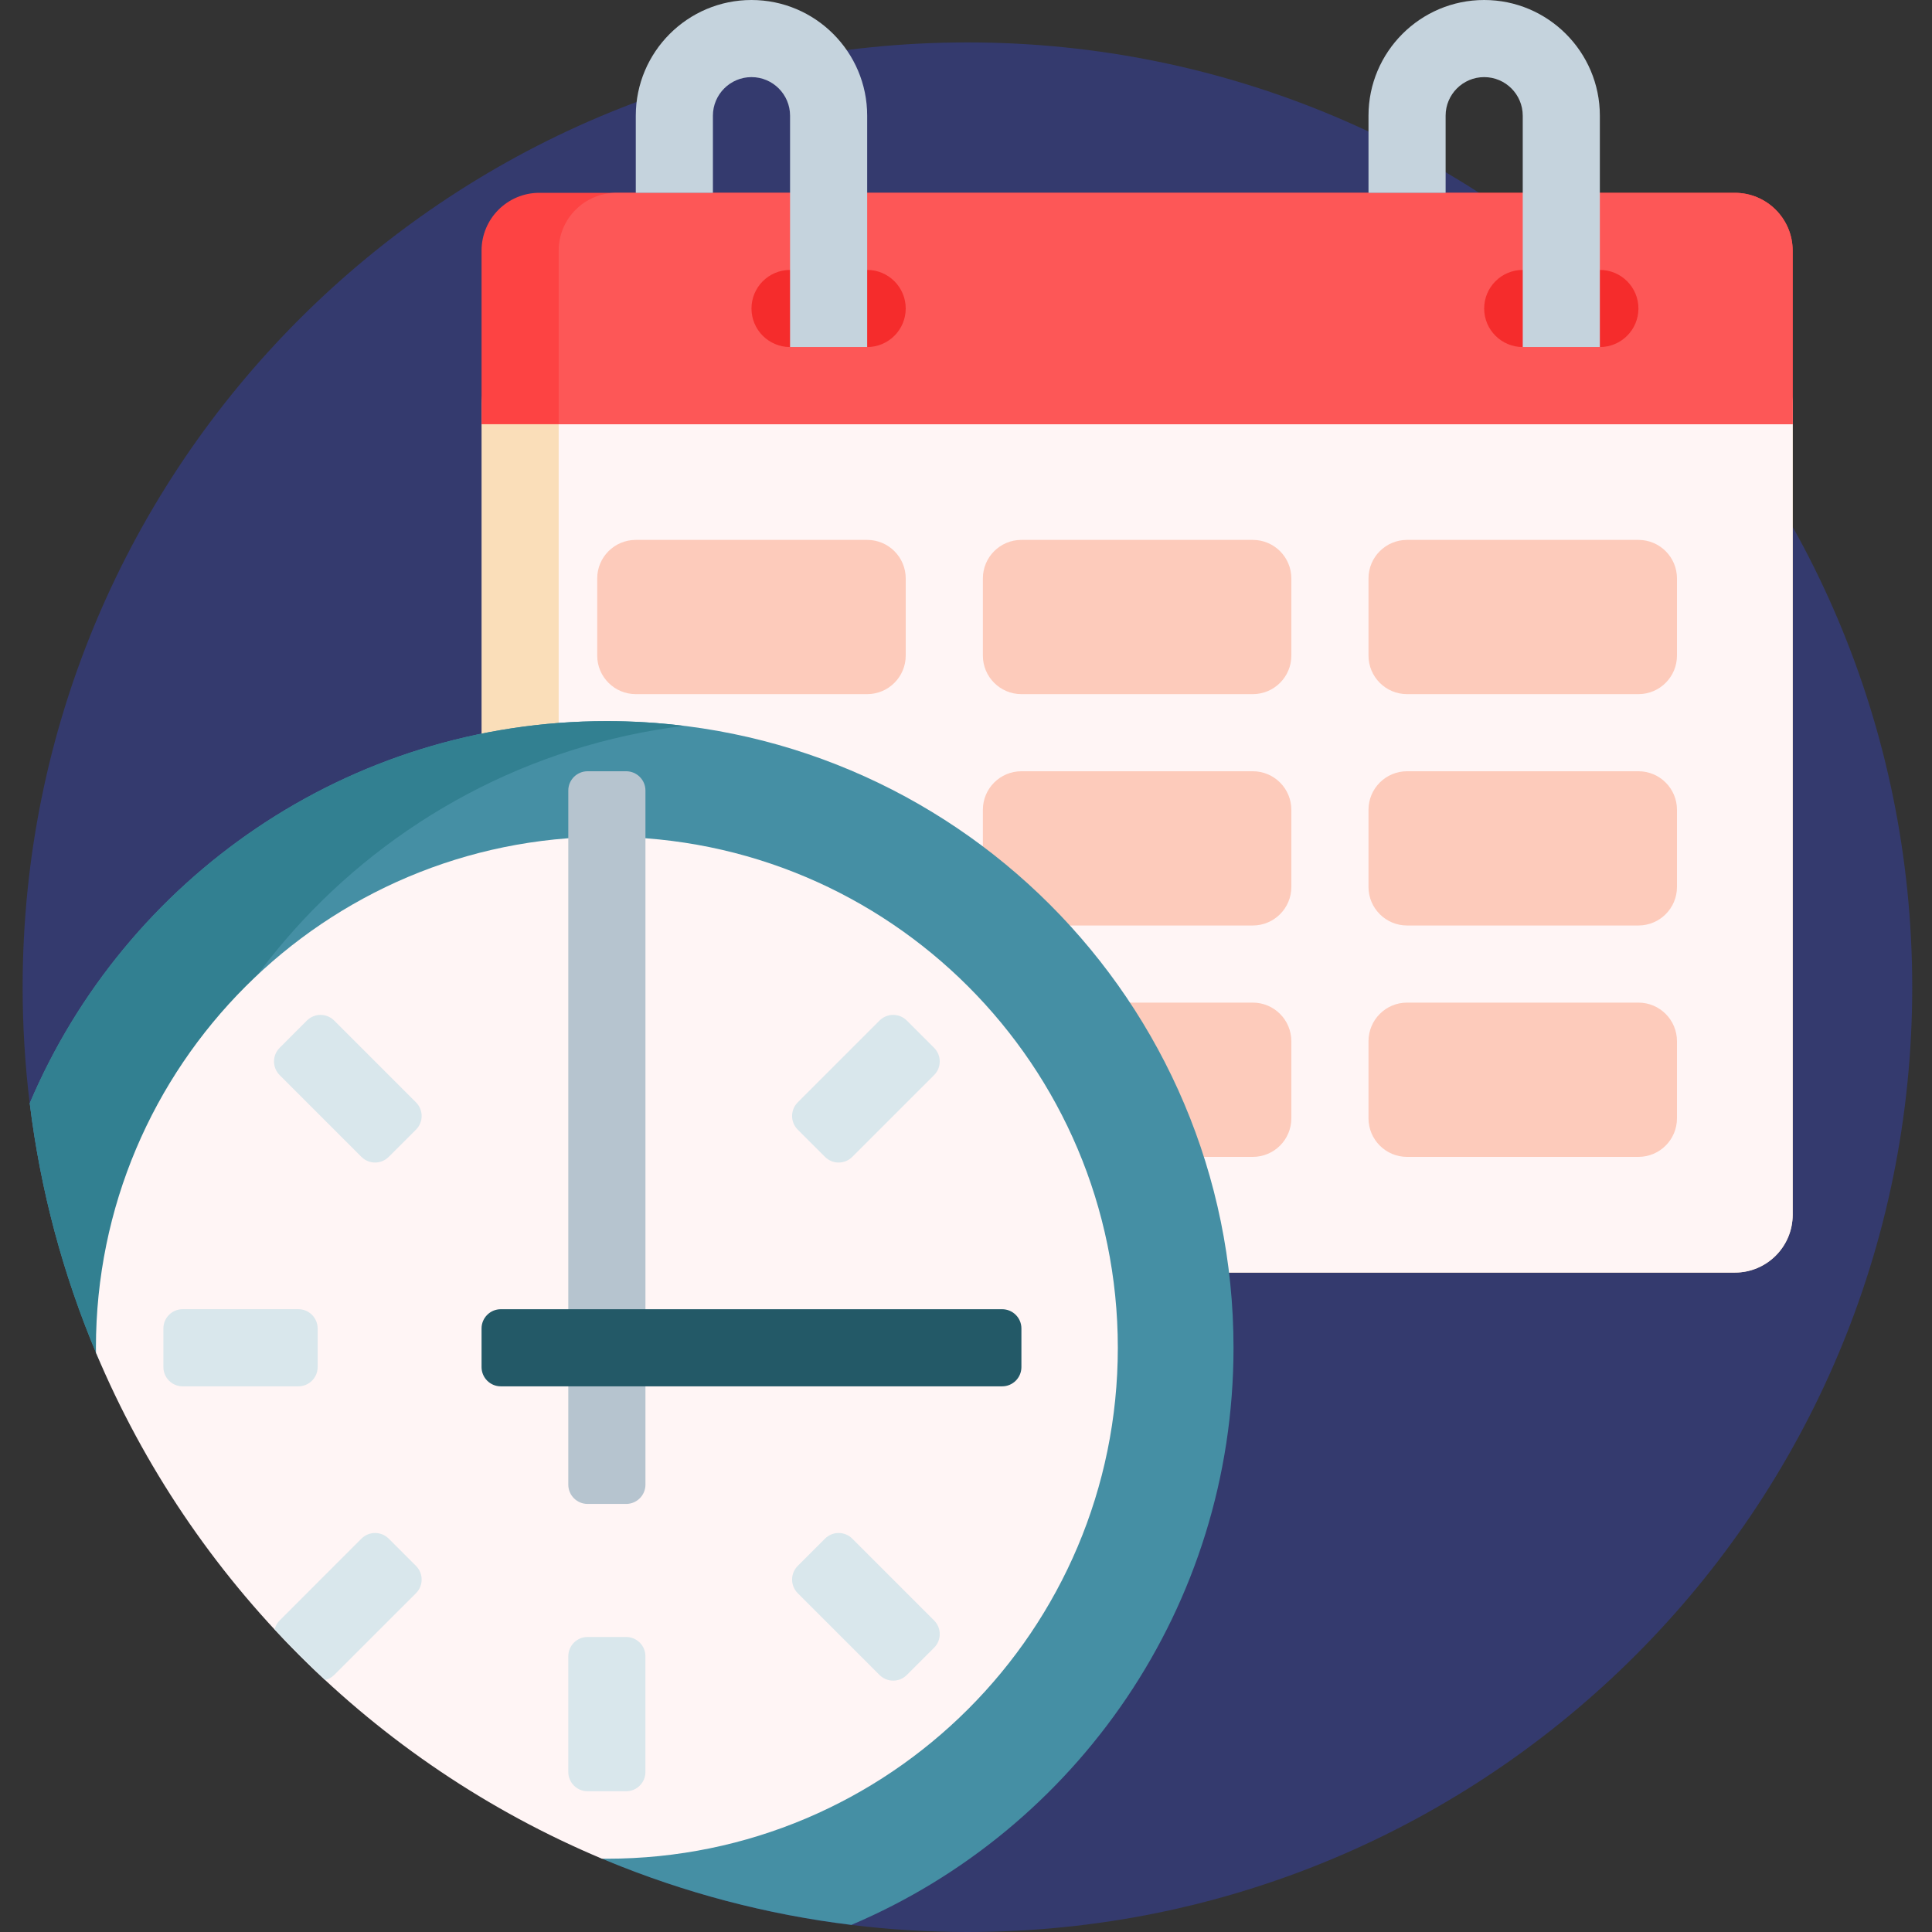 <?xml version="1.0" encoding="UTF-8"?> <svg xmlns="http://www.w3.org/2000/svg" width="60" height="60" viewBox="0 0 60 60" fill="none"><rect x="0" y="0" width="60" height="60" fill="#333333" stroke="none"/> <g clip-path="url(#clip0)"> <path d="M59.386 30.659C59.386 46.864 46.249 60 30.044 60C28.825 60 27.622 59.925 26.441 59.781C19.563 58.939 13.487 55.719 8.929 50.966C4.657 46.511 1.712 40.709 0.922 34.262C0.778 33.081 0.703 31.879 0.703 30.659C0.703 14.454 13.84 1.317 30.044 1.317C46.249 1.317 59.386 14.454 59.386 30.659V30.659Z" fill="#343A6E"></path> <path d="M16.751 10.779H53.877C54.869 10.779 55.673 11.583 55.673 12.575V37.725C55.673 38.717 54.869 39.521 53.877 39.521H16.751C15.759 39.521 14.955 38.717 14.955 37.725V12.575C14.955 11.583 15.759 10.779 16.751 10.779V10.779Z" fill="#FADEB9"></path> <path d="M19.146 10.779H53.877C54.869 10.779 55.673 11.583 55.673 12.575V37.725C55.673 38.717 54.869 39.521 53.877 39.521H19.146C18.154 39.521 17.35 38.717 17.35 37.725V12.575C17.35 11.583 18.154 10.779 19.146 10.779V10.779Z" fill="#FFF5F5"></path> <path d="M43.697 31.137H50.883C51.544 31.137 52.08 31.674 52.08 32.336V34.73C52.08 35.392 51.544 35.928 50.883 35.928H43.697C43.036 35.928 42.5 35.392 42.5 34.73V32.336C42.5 31.674 43.036 31.137 43.697 31.137V31.137ZM30.524 32.336V34.73C30.524 35.392 31.06 35.928 31.721 35.928H38.907C39.568 35.928 40.104 35.392 40.104 34.73V32.336C40.104 31.674 39.568 31.137 38.907 31.137H31.721C31.06 31.137 30.524 31.674 30.524 32.336ZM42.5 25.149V27.545C42.5 28.206 43.036 28.742 43.697 28.742H50.883C51.544 28.742 52.08 28.206 52.08 27.545V25.149C52.08 24.488 51.544 23.952 50.883 23.952H43.697C43.036 23.952 42.5 24.488 42.5 25.149V25.149ZM30.524 25.149V27.545C30.524 28.206 31.06 28.742 31.721 28.742H38.907C39.568 28.742 40.104 28.206 40.104 27.545V25.149C40.104 24.488 39.568 23.952 38.907 23.952H31.721C31.06 23.952 30.524 24.488 30.524 25.149ZM42.5 17.964V20.36C42.5 21.02 43.036 21.557 43.697 21.557H50.883C51.544 21.557 52.08 21.02 52.08 20.36V17.964C52.08 17.302 51.544 16.767 50.883 16.767H43.697C43.036 16.767 42.5 17.302 42.5 17.964V17.964ZM30.524 17.964V20.36C30.524 21.02 31.06 21.557 31.721 21.557H38.907C39.568 21.557 40.104 21.02 40.104 20.36V17.964C40.104 17.302 39.568 16.767 38.907 16.767H31.721C31.06 16.767 30.524 17.302 30.524 17.964ZM18.547 17.964V20.36C18.547 21.02 19.084 21.557 19.745 21.557H26.931C27.592 21.557 28.128 21.02 28.128 20.36V17.964C28.128 17.302 27.592 16.767 26.931 16.767H19.745C19.084 16.767 18.547 17.302 18.547 17.964Z" fill="#FDCBBB"></path> <path d="M16.751 5.988H53.877C54.869 5.988 55.673 6.792 55.673 7.784V13.174H14.955V7.784C14.955 6.792 15.759 5.988 16.751 5.988V5.988Z" fill="#FD4343"></path> <path d="M19.146 5.988H53.877C54.869 5.988 55.673 6.792 55.673 7.784V13.174H17.35V7.784C17.35 6.792 18.154 5.988 19.146 5.988V5.988Z" fill="#FD5757"></path> <path d="M38.308 41.856C38.308 49.91 33.416 56.82 26.441 59.779C23.789 59.455 21.246 58.776 18.861 57.792C15.831 56.542 4.707 46.121 2.981 42.009C1.959 39.576 1.256 36.976 0.924 34.262C3.883 27.287 10.793 22.395 18.847 22.395C29.595 22.395 38.308 31.108 38.308 41.856V41.856Z" fill="#458FA4"></path> <path d="M18.847 22.395C19.658 22.395 20.457 22.445 21.242 22.542C11.624 23.723 4.176 31.919 4.176 41.856V41.888C4.177 42.539 3.287 42.729 3.033 42.13C1.983 39.662 1.262 37.022 0.924 34.262C3.883 27.287 10.793 22.395 18.847 22.395V22.395Z" fill="#328091"></path> <path d="M34.715 41.856C34.715 50.62 27.611 57.724 18.847 57.724C18.795 57.724 18.745 57.723 18.693 57.723C11.617 54.751 5.952 49.086 2.981 42.01C2.98 41.959 2.979 41.908 2.979 41.856C2.979 33.093 10.083 25.988 18.847 25.988C27.611 25.988 34.715 33.093 34.715 41.856V41.856Z" fill="#FFF5F5"></path> <path d="M28.128 9.581C28.128 10.242 27.592 10.778 26.931 10.778H24.536C23.874 10.778 23.338 10.242 23.338 9.581C23.338 8.92 23.874 8.383 24.536 8.383H26.931C27.592 8.383 28.128 8.92 28.128 9.581ZM49.685 8.383H47.29C46.629 8.383 46.092 8.92 46.092 9.581C46.092 10.242 46.629 10.778 47.29 10.778H49.685C50.347 10.778 50.883 10.242 50.883 9.581C50.883 8.92 50.347 8.383 49.685 8.383Z" fill="#F52C2C"></path> <path d="M49.685 3.593V10.778H47.29V3.593C47.29 2.932 46.753 2.395 46.092 2.395C45.432 2.395 44.895 2.932 44.895 3.593V5.988H42.5V3.593C42.5 1.612 44.111 0 46.092 0C48.073 0 49.685 1.612 49.685 3.593ZM23.338 0C21.357 0 19.745 1.612 19.745 3.593V5.988H22.14V3.593C22.14 2.932 22.678 2.395 23.338 2.395C23.998 2.395 24.536 2.932 24.536 3.593V10.778H26.931V3.593C26.931 1.612 25.319 0 23.338 0Z" fill="#C5D3DD"></path> <path d="M20.045 24.551V46.108C20.045 46.438 19.776 46.706 19.446 46.706H18.248C17.917 46.706 17.649 46.438 17.649 46.108V24.551C17.649 24.22 17.917 23.952 18.248 23.952H19.446C19.776 23.952 20.045 24.22 20.045 24.551Z" fill="#B6C4CF"></path> <path d="M31.122 43.054H15.553C15.223 43.054 14.955 42.786 14.955 42.455V41.257C14.955 40.927 15.223 40.659 15.553 40.659H31.122C31.453 40.659 31.721 40.927 31.721 41.257V42.455C31.721 42.786 31.453 43.054 31.122 43.054V43.054Z" fill="#235967"></path> <path d="M12.919 48.631C13.153 48.865 13.153 49.244 12.919 49.478L10.378 52.018C10.298 52.099 10.2 52.149 10.098 52.175C9.555 51.671 9.032 51.148 8.529 50.605C8.554 50.503 8.604 50.405 8.685 50.325L11.225 47.784C11.459 47.55 11.838 47.55 12.072 47.784L12.919 48.631ZM9.865 42.455V41.257C9.865 40.927 9.596 40.658 9.266 40.658H5.673C5.342 40.658 5.074 40.927 5.074 41.257V42.455C5.074 42.786 5.342 43.054 5.673 43.054H9.266C9.596 43.054 9.865 42.786 9.865 42.455ZM25.621 35.928C25.855 36.162 26.234 36.162 26.468 35.928L29.009 33.388C29.243 33.154 29.243 32.775 29.009 32.541L28.162 31.694C27.928 31.46 27.549 31.46 27.315 31.694L24.774 34.235C24.541 34.469 24.541 34.848 24.774 35.082L25.621 35.928ZM19.446 50.838H18.248C17.917 50.838 17.649 51.106 17.649 51.437V55.03C17.649 55.361 17.917 55.629 18.248 55.629H19.446C19.776 55.629 20.044 55.361 20.044 55.03V51.437C20.044 51.106 19.776 50.838 19.446 50.838ZM26.468 47.784C26.234 47.55 25.855 47.55 25.621 47.784L24.774 48.631C24.541 48.865 24.541 49.244 24.774 49.478L27.315 52.018C27.549 52.252 27.928 52.252 28.162 52.018L29.009 51.172C29.243 50.938 29.243 50.559 29.009 50.325L26.468 47.784ZM10.378 31.694C10.144 31.46 9.765 31.46 9.531 31.694L8.685 32.541C8.451 32.775 8.451 33.154 8.685 33.388L11.225 35.928C11.459 36.162 11.838 36.162 12.072 35.928L12.919 35.082C13.153 34.848 13.153 34.469 12.919 34.235L10.378 31.694Z" fill="#D9E7EC"></path> </g> <defs> <clipPath id="clip0"> <rect width="60" height="60" fill="white"></rect> </clipPath> </defs> </svg> 